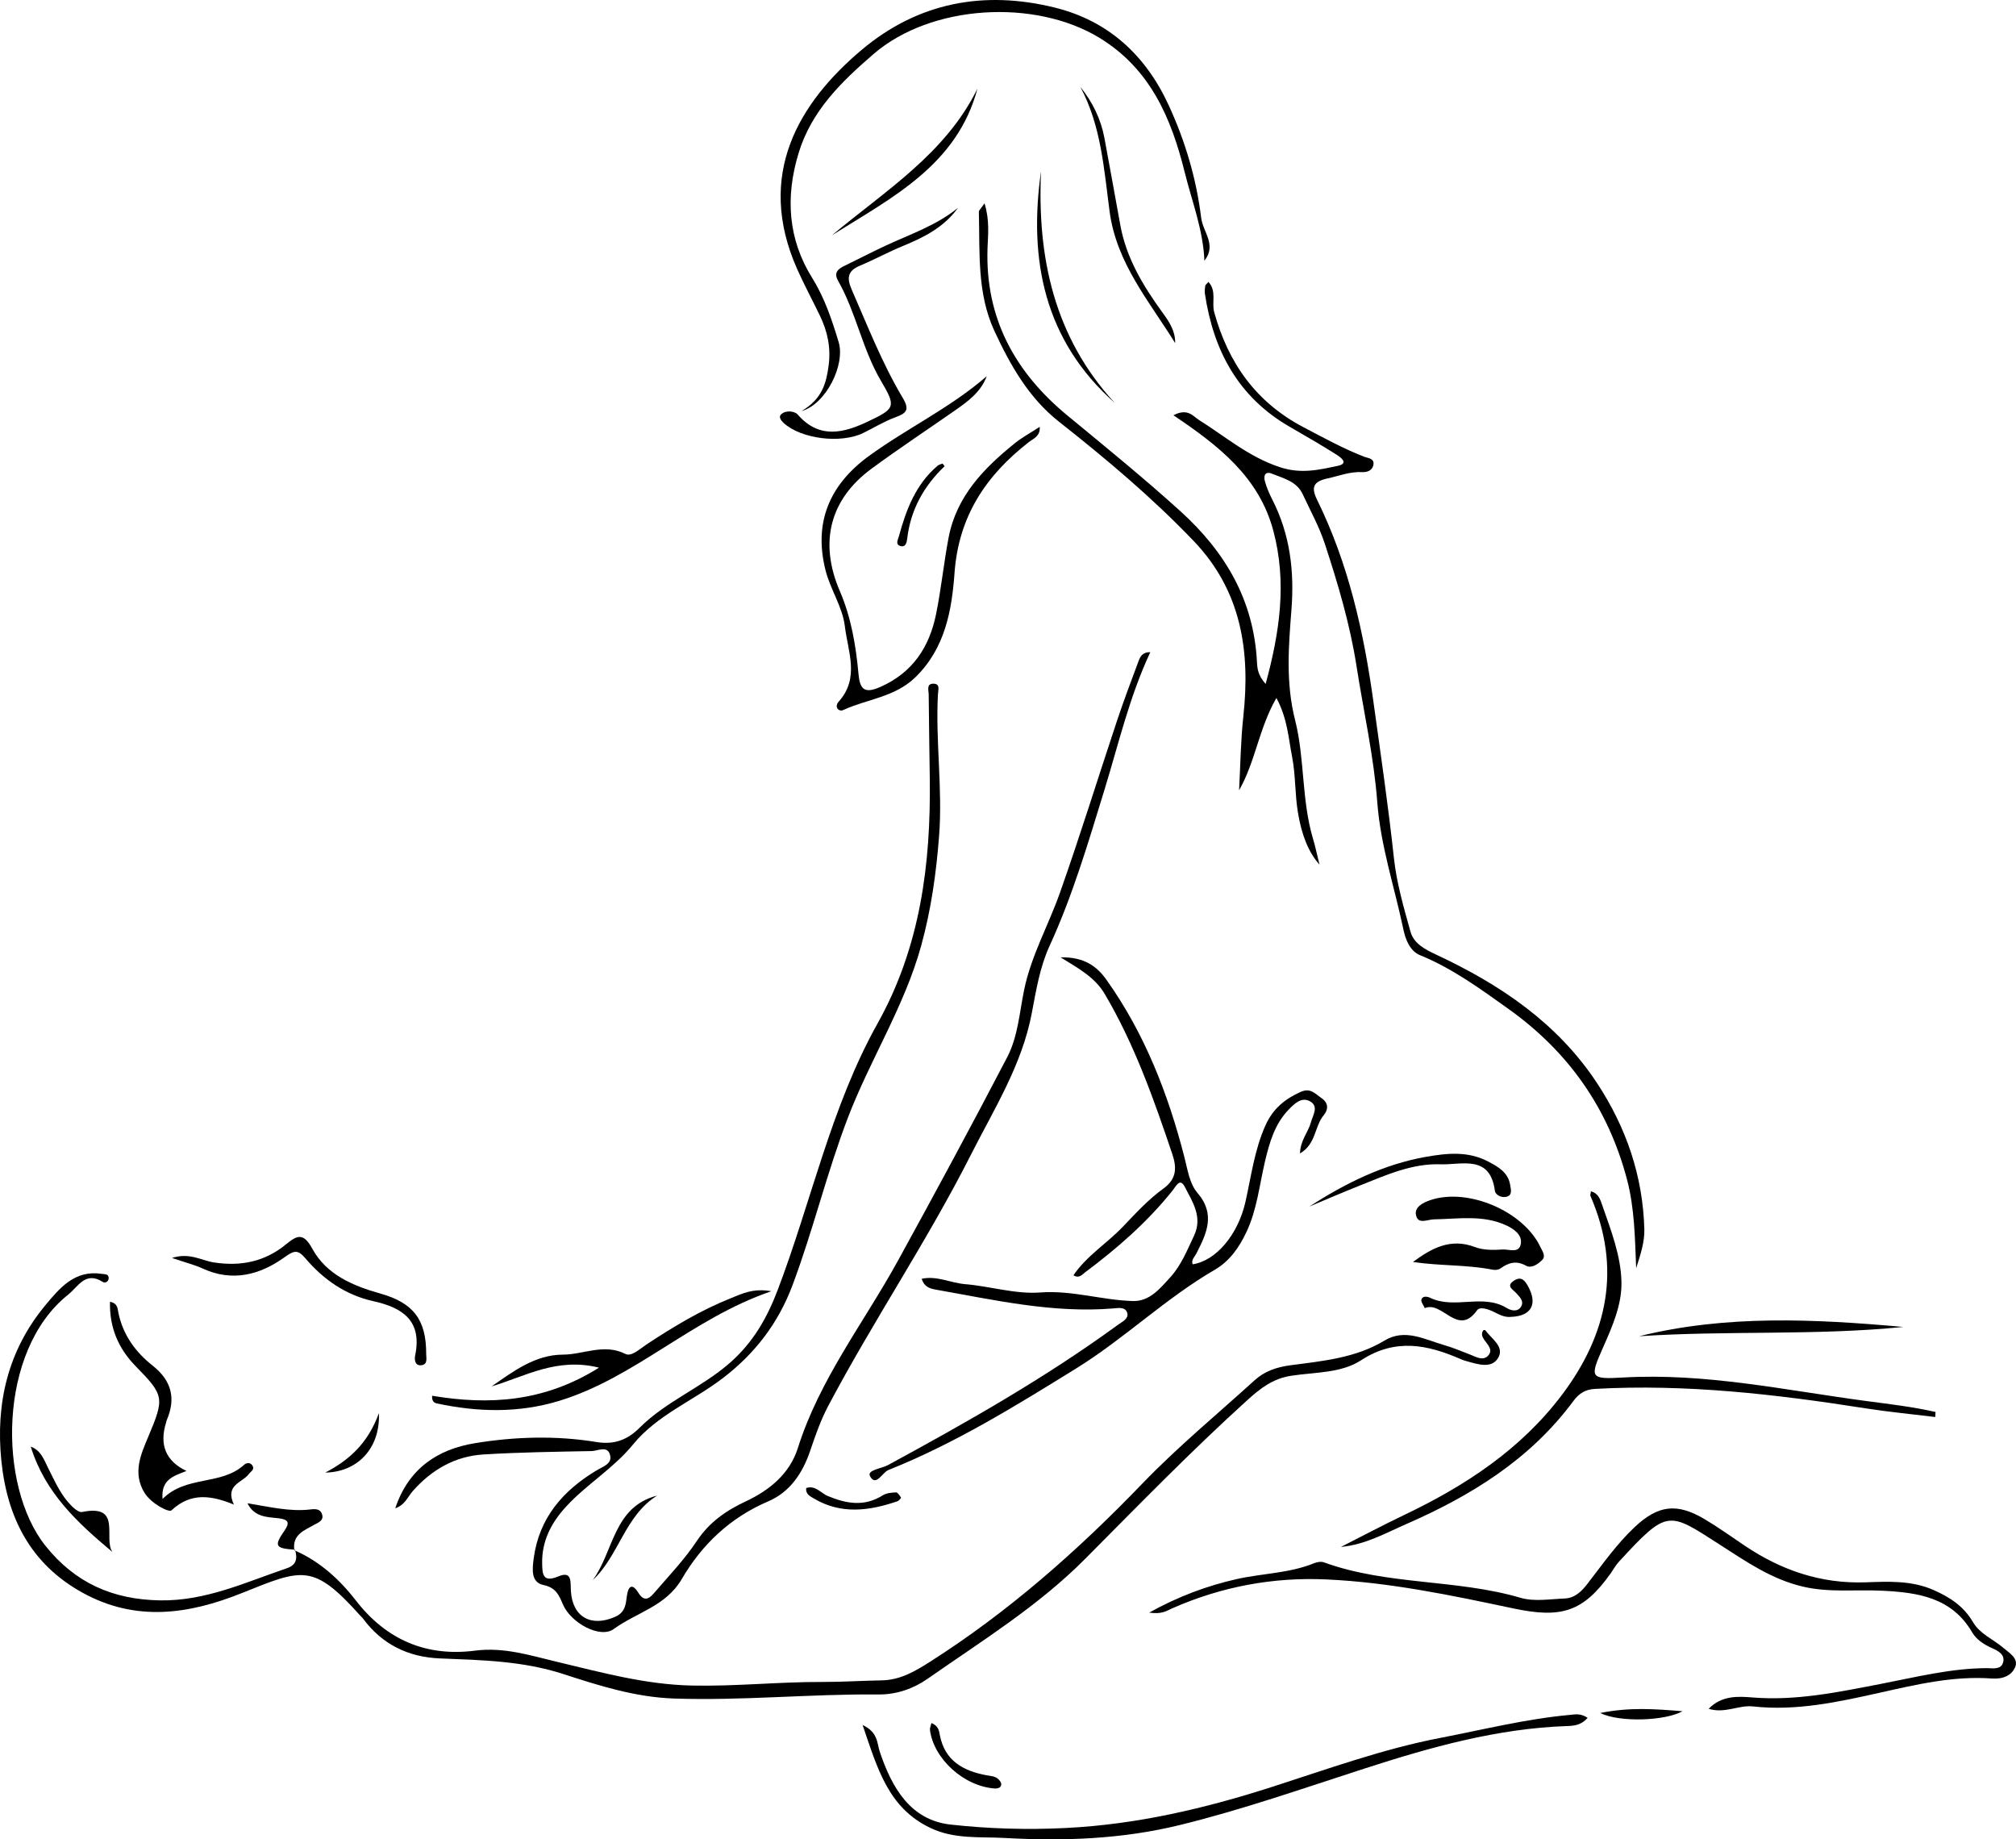 <?xml version="1.0" encoding="UTF-8"?><svg id="Vrstva_1" xmlns="http://www.w3.org/2000/svg" viewBox="0 0 739.93 674.94"><path d="m422.2,239.31c-7.73,16.52-11.66,33.72-16.83,50.51-5.96,19.36-11.65,38.79-20.15,57.28-3.56,7.75-4.92,16.24-6.51,24.61-3.61,19.1-13.87,35.25-22.48,52.26-15.97,31.53-35.79,60.81-52.28,92-2.73,5.16-4.69,10.77-6.56,16.32-2.8,8.27-7.42,15.21-15.47,18.65-13.91,5.95-24.29,15.8-31.68,28.48-5.84,10.01-16.66,12.28-24.97,18.34-4.97,3.63-15.71-2.16-18.65-9.01-1.48-3.45-2.56-6.17-7.18-7.14-4.63-.98-4.08-5.82-3.55-9.81,1.99-14.8,10.71-24.8,23.01-32.21,2.31-1.39,5.72-2.39,5.06-5.47-.83-3.88-4.49-1.7-6.84-1.65-13.23.25-26.47.43-39.67,1.24-10.46.64-19.05,5.61-25.98,13.47-1.84,2.09-2.82,5.06-6.4,6.3,4.83-14.59,15.56-21.67,29.22-23.9,14.74-2.41,29.73-2.87,44.62-.43,6.27,1.03,11.22-.61,15.88-5.27,9.75-9.75,22.98-14.81,33.31-23.97,8.3-7.36,13.37-16.13,17.33-26.53,12.4-32.57,19.51-67.15,36.69-97.88,15.66-28.01,19.55-58.39,19.14-89.76-.13-10.29-.32-20.58-.4-30.88-.01-1.51-.94-3.98,1.71-3.98,2.61,0,1.77,2.24,1.68,3.91-.92,17.35,1.77,34.67.42,52.05-1.05,13.58-2.92,26.96-6.55,40.13-6.16,22.35-18.8,41.89-27,63.38-7.67,20.11-12.67,41.03-20.21,61.17-5.26,14.05-13.8,25.14-25.56,34.15-10.86,8.32-24.15,13.54-32.96,24.33-7.16,8.78-16.9,14.52-24.48,22.7-5.52,5.95-9.11,12.76-8.92,21.09.08,3.75.19,7.08,5.91,4.68,5.17-2.18,4.44,2.04,4.63,5.3.57,9.62,7.44,13.4,16.22,9.53,3.75-1.65,3.93-4.52,4.34-7.7.46-3.51,1.92-4.84,4.19-1.16,2.46,3.98,4.47,1.66,6.18-.33,5.27-6.11,10.9-12.02,15.34-18.71,4.59-6.91,10.81-11.16,18.01-14.52,8.79-4.11,16.1-10.25,19.02-19.5,8.02-25.4,24.37-46.2,36.93-69.1,13.54-24.67,26.93-49.42,39.93-74.37,3.94-7.56,4.49-16.4,6.21-24.73,2.6-12.55,8.92-23.67,13.13-35.58,7.4-20.9,13.94-42.11,20.96-63.15,2.47-7.42,5.24-14.74,7.98-22.07.59-1.57,1.48-3.13,4.22-3.07Z"/><path d="m361.34,74.58c1.94,6.32,1.29,11.44,1.11,16.42-.91,25.65,10.03,45.57,29.35,61.49,13.97,11.51,28.01,22.93,41.44,35.09,16.49,14.93,26.94,32.7,28.1,55.3.13,2.47.35,4.89,3.19,8.1,5.2-19.19,7.84-37.21,2.85-56.11-5.24-19.85-20.17-31.38-36.69-42.49,5.28-2.76,7.2.37,9.45,1.78,9.66,6.07,18.2,13.5,29.59,17.26,7.84,2.59,14.43.97,21.31-.49,4.38-.93.69-3.34-.73-4.24-5.57-3.52-11.29-6.8-16.99-10.1-18.84-10.87-27.96-27.92-31.08-48.79-.14-.95-.03-1.96.12-2.92.06-.37.53-.67,1.18-1.42,3.08,3.34,1.13,7.53,2.1,11.06,5.13,18.63,15.32,33.07,32.71,42.21,7.37,3.87,14.63,7.88,22.41,10.89,1.43.55,3.82.55,3.3,3.07-.42,2.02-2.37,2.64-4.04,2.55-4.52-.25-8.59,1.41-12.86,2.34-4.87,1.06-6.11,3.04-3.81,7.7,11.57,23.46,17.2,48.62,20.75,74.33,2.63,19.05,5.44,38.07,7.5,57.21.98,9.13,3.6,18.14,6.08,27.04,1.25,4.47,5.46,6.58,9.59,8.51,23.4,10.95,44.36,25.03,58.88,47.06,10.72,16.26,16.85,34.15,17.37,53.68.13,4.72-1.49,9.49-3,14.26-.46-10.98-.55-21.91-3.37-32.59-6.91-26.17-21.49-46.85-43.49-62.55-10.35-7.39-20.56-14.86-32.47-19.73-3.76-1.54-5.35-5.81-6.15-9.64-3.25-15.51-8.35-30.52-9.55-46.6-1.25-16.67-5.01-33.15-7.59-49.72-2.4-15.42-6.83-30.33-11.68-45.09-2.05-6.23-5.3-12.07-8.07-18.06-2.21-4.78-7.03-5.82-11.28-7.56-2.54-1.04-3.16.76-2.64,2.68.64,2.33,1.61,4.61,2.72,6.77,6.54,12.81,8.16,26.23,7.04,40.55-1.04,13.42-2.14,26.66,1.37,40.51,3.54,13.97,2.31,29.15,6.53,43.35.89,2.98,1.52,6.04,2.4,9.59-4.07-4.6-6.54-10.84-7.92-19.17-1.12-6.75-.83-13.77-2.12-20.32-1.33-6.71-1.64-13.97-5.77-21.67-6.49,11.27-7.68,23.37-13.7,33.86.49-9.04.58-18.12,1.56-27.1,2.61-23.98-.71-46.06-18.23-64.37-15.29-15.98-32.13-30.13-49.46-43.79-11.06-8.71-17.85-20.72-23.66-33.24-6.47-13.93-5.32-28.96-5.72-43.74-.02-.56.72-1.14,2.1-3.16Z"/><path d="m108.05,568.88c9.28,3.98,16.62,10.75,22.57,18.42,11.32,14.62,26.04,20.67,43.72,18.4,10.67-1.37,20.23,1.76,30.01,4.08,16.38,3.9,32.51,8.37,49.61,8.73,15.98.34,31.84-1.37,47.78-1.32,7.32.02,14.63-.46,21.95-.59,6.7-.12,12.16-3.32,17.56-6.75,28.92-18.4,54.35-40.87,78.1-65.53,12.89-13.38,27.31-25.28,41.09-37.8,3.72-3.38,8.09-4.86,13.2-5.54,11.84-1.57,23.87-2.63,34.53-9.07,7.47-4.51,14.65-.42,21.78,1.64,3.27.94,6.44,2.26,9.62,3.5,2.28.89,4.84,2.52,6.76.23,1.76-2.11-.48-4-1.68-5.8-.68-1.02-1.09-2.2-.2-3.38.24,0,.61-.1.68,0,2.25,3.16,7.19,6.04,4.74,10.16-2.43,4.1-7.45,2.35-11.51,1.24-.71-.19-1.41-.42-2.08-.71-12.28-5.36-24.07-7.89-36.73.36-7.33,4.78-16.99,4.35-25.65,5.68-6.88,1.06-11.51,4.79-16.22,9.06-20.55,18.62-39.88,38.5-59.42,58.15-17.25,17.35-37.97,30.12-57.83,44-5.23,3.65-11.45,5.8-18,5.74-25.02-.23-49.98,2.34-75.03,1.49-14.15-.48-27.47-4.7-40.59-8.97-14.93-4.86-30.08-5.13-45.38-5.75-11.62-.47-21.24-5.17-28.25-14.69-.29-.39-.68-.71-1.01-1.07-17.29-19.28-21.16-17.14-43.4-8.22-19.67,7.89-39.04,10.6-58.51-.15-19.07-10.52-27.67-27.62-29.77-48.48-2.12-21.06,2.44-40.48,16.18-57.01,5.26-6.34,10.83-13.02,20.69-11.49,1.16.18,2.66-.05,2.51,1.74-.1,1.13-1.28,1.77-2.13,1.23-6.42-4.08-8.99,1.69-12.8,4.72-25.71,20.48-25.83,70.11-8.25,92.11,10.88,13.61,24.7,19.73,42.05,20.01,16.74.27,31.32-6.61,46.5-11.77,3.7-1.26,3.95-3.7,3.03-6.83l-.23.22Z"/><path d="m338.3,469.24c5.59-1.2,10.59,1.53,15.86,1.97,9.24.76,18.54,3.75,27.6,3.06,11.74-.88,22.69,2.83,34.07,3.14,6.19.17,10.04-4.72,13.73-8.76,3.95-4.32,6.17-9.89,8.68-15.2,3.26-6.89-.58-12.48-3.4-17.96-1.78-3.46-3.19-.22-4.51,1.42-9.27,11.56-20.32,21.22-32.15,30.03-1.03.77-2.1,2.3-4.2,1.02,4.89-7.18,12.3-11.7,18.12-17.79,4.72-4.95,9.43-10.09,14.94-14.06,5.17-3.72,4.73-8.14,3.21-12.68-6.79-20.15-13.86-40.18-24.75-58.65-3.51-5.95-9.1-9.14-16.25-13.49,8.68-.19,13.35,3.33,16.78,8.14,14.09,19.76,22.74,42.02,28.72,65.35,1.17,4.55,1.82,9.52,4.76,12.95,6.76,7.87,3.32,14.94-.43,22.28-.63,1.23-1.93,2.26-1.35,3.92,8.67-1.29,16.67-10.99,19.36-22.8,2.15-9.47,3.31-19.16,7.38-28.2,2.71-6.03,7.02-9.61,12.86-12.24,3.66-1.65,5.29.62,7.67,2.23,2.86,1.93,2.39,4.47.84,6.31-3.41,4.06-2.75,10.55-8.7,14.01.1-4.81,3.05-7.8,4.01-11.42.7-2.64,3.09-5.94-.51-7.79-2.98-1.52-5.46.87-7.6,3.07-5.18,5.34-7.1,12.11-8.75,19.07-2.05,8.69-2.92,17.66-6.81,25.92-2.7,5.73-6.2,10.7-11.64,13.86-18.08,10.5-33.15,25.23-50.85,36.19-22.23,13.75-44.51,27.54-68.9,37.27-2.28.91-4.56,6.24-6.74,2.33-1.3-2.33,4.12-2.82,6.5-4.1,29.05-15.77,57.8-32.03,84.55-51.57,1.49-1.09,3.95-2.13,3.32-4.32-.66-2.29-3.3-1.78-5.1-1.63-22.25,1.84-43.76-3.12-65.4-6.94-2.32-.41-4.13-1.27-4.92-3.91Z"/><path d="m421.72,591.77c11.15-6.15,21.39-9.87,32.07-12.3,9.46-2.15,19.37-2.12,28.53-5.85,1.07-.44,2.53-.7,3.56-.33,23.32,8.49,48.6,6.09,72.24,13.03,4.97,1.46,10.73.46,16.11.25,3.65-.14,6.11-2.43,8.34-5.31,5.54-7.15,10.73-14.62,17.37-20.87,8.65-8.13,15.52-9.01,25.82-2.87,5.05,3.01,9.83,6.47,14.71,9.74,13.36,8.95,27.84,13.92,44.15,13.37,8.49-.28,16.98-.79,25.25,2.91,6.04,2.7,10.91,5.94,14.31,11.75,2.51,4.29,7.43,6.24,11.12,9.4,2.03,1.74,5.54,3.75,4.4,6.84-1.25,3.39-4.77,4.68-8.56,4.4-14.1-1.03-27.52,2.15-41.22,5.21-15.15,3.39-30.66,6.79-46.5,5.03-5.28-.59-10.29,2.72-16.29.87,4.83-5.01,11.03-4.57,16.09-4.16,16.1,1.31,31.67-2.01,47.11-4.98,12.96-2.49,25.69-5.75,39-5.78,2.01,0,4.96.65,5.81-1.92.98-2.98-1.71-4.4-3.89-5.37-3.03-1.34-5.83-3.14-7.4-5.84-7.49-12.83-19.92-14.63-32.95-15.28-9.74-.49-19.52.78-29.24-1.52-11.51-2.71-20.87-9.23-30.56-15.46-18.81-12.08-19.01-13.11-36.91,6.34-1.15,1.25-1.98,2.8-2.97,4.2-10.2,14.37-18.27,16.65-35.85,12.92-22.66-4.8-45.46-9.59-68.65-10.63-19.47-.88-38.48,2.66-56.47,10.61-1.97.87-3.79,2.29-8.55,1.56Z"/><path d="m710.3,519.97c-8.57-1.05-17.17-1.86-25.69-3.2-32.87-5.16-65.82-8.97-99.2-7.12-3.66.2-5.95,1.77-7.92,4.43-15.78,21.34-37.4,34.69-61.26,45.13-7.75,3.39-15.14,7.61-24.08,8.43,7.76-3.93,15.46-8.02,23.31-11.77,22.38-10.68,42.8-24.08,57.87-44.1,16.71-22.19,21.9-46.46,10.42-72.9-.16-.37.08-.91.18-1.72,2.8.79,3.39,2.94,4.19,5.25,3.2,9.18,6.82,18.46,7,28.13.15,8.21-3.3,16.13-6.67,23.73-5.01,11.27-4.99,11.93,7.13,11.22,30.37-1.77,59.84,4.7,89.61,8.65,8.46,1.12,16.9,2.1,25.21,3.99-.04.62-.07,1.24-.11,1.86Z"/><path d="m442.05,95.66c-.46-11.33-4.59-21.82-7.25-32.52-4.87-19.63-12.58-37.93-31.36-49.31-23.69-14.37-61.74-12.22-82.85,6.02-11.68,10.09-22.75,20.72-27.51,36.42-4.89,16.15-3.82,31.53,5,45.69,4.64,7.46,7.26,15.43,9.72,23.54,2.52,8.31-4.6,22.8-13.61,25.35,7.6-4.5,9.06-10.22,9.93-16.61.9-6.61-.38-12.56-3.17-18.37-2.75-5.72-5.78-11.31-8.36-17.11-15.4-34.67.68-61.04,23.51-80.33C336.96.8,361.19-3.61,387.1,2.77c19.54,4.82,33.33,17.32,41.87,35.9,6.09,13.25,10.13,26.9,11.9,41.29.64,5.21,5.8,9.89,1.19,15.7Z"/><path d="m582.72,630.35c-2.36,2.71-5.01,2.93-7.59,3.02-25.66.88-50.12,7.78-74.27,15.58-22.55,7.28-44.92,15.14-67.96,20.77-21.07,5.15-42.51,5.94-64.1,4.72-9.18-.52-18.38.54-27.24-3.65-15.6-7.39-19.49-21.85-24.96-37.81,5.71,2.68,5.26,6.67,6.28,9.73,4.39,13.17,11.22,25.17,26,26.81,13.9,1.54,28.05,1.97,42.26,1.26,26.09-1.29,51.09-7.16,75.7-15.07,20.46-6.57,40.69-13.93,61.83-18,15.78-3.04,31.42-6.97,47.49-8.43,1.93-.17,3.91-.68,6.55,1.07Z"/><path d="m362.16,138.04c-2.15,5.81-6.84,9.21-11.6,12.53-10.23,7.14-20.65,14.03-30.69,21.42-15.17,11.16-19.37,26.9-11.65,44.85,4.23,9.84,5.92,20.08,6.88,30.54.51,5.55,2.16,7.28,7.98,4.71,11.91-5.27,18.03-14.65,20.49-26.76,1.89-9.29,2.82-18.78,4.6-28.1,2.89-15.13,12.93-25.43,24.35-34.62,2.64-2.13,5.68-3.76,9.09-5.98.25,3.5-2.36,4.32-3.98,5.58-15.74,12.25-25.78,27.2-27.29,48.02-1,13.73-3.45,27.71-14.42,38.34-7.51,7.28-17.65,7.93-26.41,11.97-1.65.76-3.46-1.1-1.65-3.12,7.75-8.64,3.33-18.38,2.23-27.58-.86-7.22-5.34-13.5-7.13-20.7-4.31-17.27,1.31-31.15,15.98-41.83,14.05-10.23,29.96-17.71,43.22-29.27Z"/><path d="m219.86,501.86c-15.5-3.87-27.04,3.19-39.42,6.87,7.99-5.55,16-11.62,26.14-11.65,7.6-.02,15.08-4.22,22.96-.26,2.24,1.12,5.34-1.88,7.78-3.5,9.82-6.47,19.86-12.53,30.82-16.91,4.15-1.66,8.23-3.79,14.96-2.6-29.13,9.97-49.98,31.76-77.9,40.24-14.91,4.53-29.86,4.15-44.88.93-.81-.17-1.88-.68-1.72-2.81,20.88,3.49,41.1,2.34,61.27-10.32Z"/><path d="m68.42,539.78c-4.47,1.8-9.39,2.96-8.76,10.26,8.69-8.74,21.46-4.84,29.9-12.51.95-.87,2.41-.97,3.16.36.78,1.4-.68,2.04-1.37,2.98-2.34,3.2-8.93,3.93-5.5,11.23-8.44-3.45-15.87-4.48-22.91,2.12-.95.89-7.55-2.52-9.96-6.53-4.3-7.14-1.37-13.83,1.36-20.3,6.08-14.43,6.04-15.26-4.57-26.1-6.35-6.49-9.64-14.21-9.4-23.61,2.96.57,2.79,2.71,3.11,4.18,1.72,8.06,6.27,14.3,12.54,19.25,6.96,5.5,8.63,12.05,5.15,20.08-.1.22-.11.48-.18.71q-3.93,12.43,7.45,17.87Z"/><path d="m518.6,463.08c6.84-5.06,13.8-8.89,22.77-5.47,3.07,1.17,6.78,1.12,10.15.89,2.31-.16,6.16,1.62,6.69-2.22.44-3.14-2.45-5.25-5.13-6.52-8.58-4.09-17.77-2.48-26.75-2.32-2.57.04-5.93,2.04-6.64-1.69-.52-2.78,2.46-4.4,5.17-5.33,13.78-4.74,34.34,3.96,40.56,17.27.69,1.47,2.05,3.23.57,4.69-1.54,1.52-3.9,3.17-5.9,2.06-3.64-2-6.43-1.11-9.42,1.03-.7.5-1.92.62-2.81.44-9.59-1.89-19.38-1.35-29.26-2.83Z"/><path d="m351.63,76.25c-5.11,7.1-12.4,10.8-20.13,13.97-5.42,2.22-10.58,5.04-15.98,7.32-4.51,1.9-4.74,4.58-2.92,8.73,5.88,13.42,11.2,27.12,18.73,39.72,2.59,4.34,1.44,5.64-2.71,7.14-4.1,1.48-7.87,3.86-11.82,5.77-8.29,4-22.78,2.15-29.16-3.68-.95-.87-1.95-2.18-1-3.12,1.83-1.81,5.15-1.13,6.09-.04,8,9.25,17.07,6.8,26.01,2.53,9.77-4.66,10.23-5.32,4.65-14.75-6.89-11.65-9.16-25.13-15.78-36.8-1.75-3.09.07-4.41,2.53-5.59,5.05-2.43,10.01-5.03,15.09-7.39,9-4.17,18.51-7.36,26.4-13.81Z"/><path d="m63.14,461.6c6.44-2.07,10.8.93,15.25,1.63,10.06,1.57,18.88-.28,26.67-6.69,4.04-3.32,6.32-4.28,9.57,1.68,5.18,9.51,14.91,13.63,24.98,16.45,12.05,3.38,16.85,9.56,16.81,22.07,0,1.62.66,3.88-1.67,4.22-2.49.36-2.69-2.1-2.38-3.56,2.64-12.71-4.51-17.55-15.36-19.94-10.15-2.24-18.32-7.95-24.96-15.77-2.94-3.46-4.31-2.69-7.96-.11-8.83,6.25-18.86,8.87-29.61,3.94-3.06-1.4-6.39-2.23-11.34-3.91Z"/><path d="m698.56,486.92c-32.23,3.23-64.68,1.25-96.94,3.41,31.95-7.93,64.43-6.33,96.94-3.41Z"/><path d="m480.49,442.77c13.16-8.46,27.07-15.47,42.82-18.26,7.9-1.39,15.52-2.16,22.87,1.7,3.69,1.93,7.41,4.01,8.12,8.73.24,1.6.9,3.68-1.46,4.23-1.82.42-3.98-.7-4.18-2.23-1.75-13.4-12.23-9.42-19.92-9.7-10.44-.38-20.01,3.95-29.54,7.75-6.27,2.5-12.47,5.17-18.7,7.77Z"/><path d="m409.14,147.85c-25.76-22.87-31.72-52.26-27.05-85.04-1.44,31.67,4.81,60.84,27.05,85.04Z"/><path d="m396.52,31.89c4.47,5.57,7.5,11.72,8.81,18.62,2.03,10.73,3.9,21.48,5.88,32.22,2.22,12.09,8.43,22.28,15.49,32.01,2.45,3.37,4.71,6.71,4.62,11.16-9.49-15.36-21.52-29.2-24.07-48.33-2.06-15.46-3.07-31.36-10.73-45.68Z"/><path d="m358.76,32.5c-7.5,28.12-31.41,40.01-53.39,53.82,19.47-16.29,41.68-29.9,53.39-53.82Z"/><path d="m554.56,483.22c-2.33.26-4.28-.83-6.24-1.8-2.06-1.02-5.14-2.11-6.22-.59-7.02,9.9-12.71-3.62-19.15-.81-.46-1.07-1.5-2.31-1.25-3.17.41-1.39,2.19-1.12,3.15-.65,8.98,4.39,19.32-1.65,28.18,3.78,1.63,1,4.04,1.52,5.25-.54,1.18-2.01-.51-3.53-1.88-5.04-1.08-1.2-3.8-2.5-.73-4.47,2.57-1.65,3.85-.29,5.12,1.98,3.69,6.6,1.29,11.06-6.24,11.31Z"/><path d="m11.31,530.84c3.77,1.41,4.79,4.75,6.31,7.75,1.87,3.69,3.58,7.52,5.98,10.85,1.66,2.29,4.76,5.74,6.55,5.38,14.9-3.05,7.59,9.8,11.15,14.7-12.71-10.59-24.77-21.68-30-38.67Z"/><path d="m108.28,568.66c-7.25-.48-7.79-1.32-3.93-6.9,2.04-2.95,1.68-4.17-2.04-4.62-4.17-.51-8.86-.29-11.48-5.51,7.98,1.25,15.51,3.19,23.27,2.24,1.79-.22,3.59-.16,4.15,1.94.59,2.23-1.46,2.88-2.83,3.66-3.8,2.14-8.26,3.67-7.38,9.43,0,0,.24-.23.24-.23Z"/><path d="m217.56,579.81c7.73-10.49,7.54-26.89,23.62-31-11.9,7.44-13.98,22.03-23.62,31Z"/><path d="m295.9,546.03c3.4-1.12,5.38,1.87,7.88,2.91,6.91,2.88,13.45,4.02,20.21-.23,1.34-.84,3.23-1.03,4.88-1.08.61-.02,1.35,1.16,1.83,1.92.08.13-.75,1.14-1.31,1.33-10.38,3.56-20.72,4.94-30.76-1.06-1.36-.81-3-1.58-2.74-3.79Z"/><path d="m341.86,632.26c2.67,1.08,2.8,2.95,3.1,4.5,1.84,9.4,8.59,13.06,17.04,14.66,1.69.32,3.38.26,4.67,1.69.73.81,1.16,1.69.49,2.55-.35.45-1.28.67-1.92.63-11.31-.7-22.54-10.79-23.92-21.49-.08-.65.28-1.36.55-2.54Z"/><path d="m119.38,540.36c8.65-4.51,15.61-10.61,19.69-21.81.54,12.93-7.88,21.63-19.69,21.81Z"/><path d="m587.31,628.59c10.95-2.23,20.34-1.45,30.23-.66-6.18,3.49-22.86,4.24-30.23.66Z"/><path d="m346.7,171.07c-7.54,7.2-12.48,15.92-13.72,26.51-.16,1.36-.52,3.34-2.47,2.78-2.02-.58-.94-2.27-.57-3.63,2.67-9.75,6.17-19.04,14.19-25.83.47-.4,1.16-.57,1.77-.78.08-.03.3.35.8.95Z"/></svg>